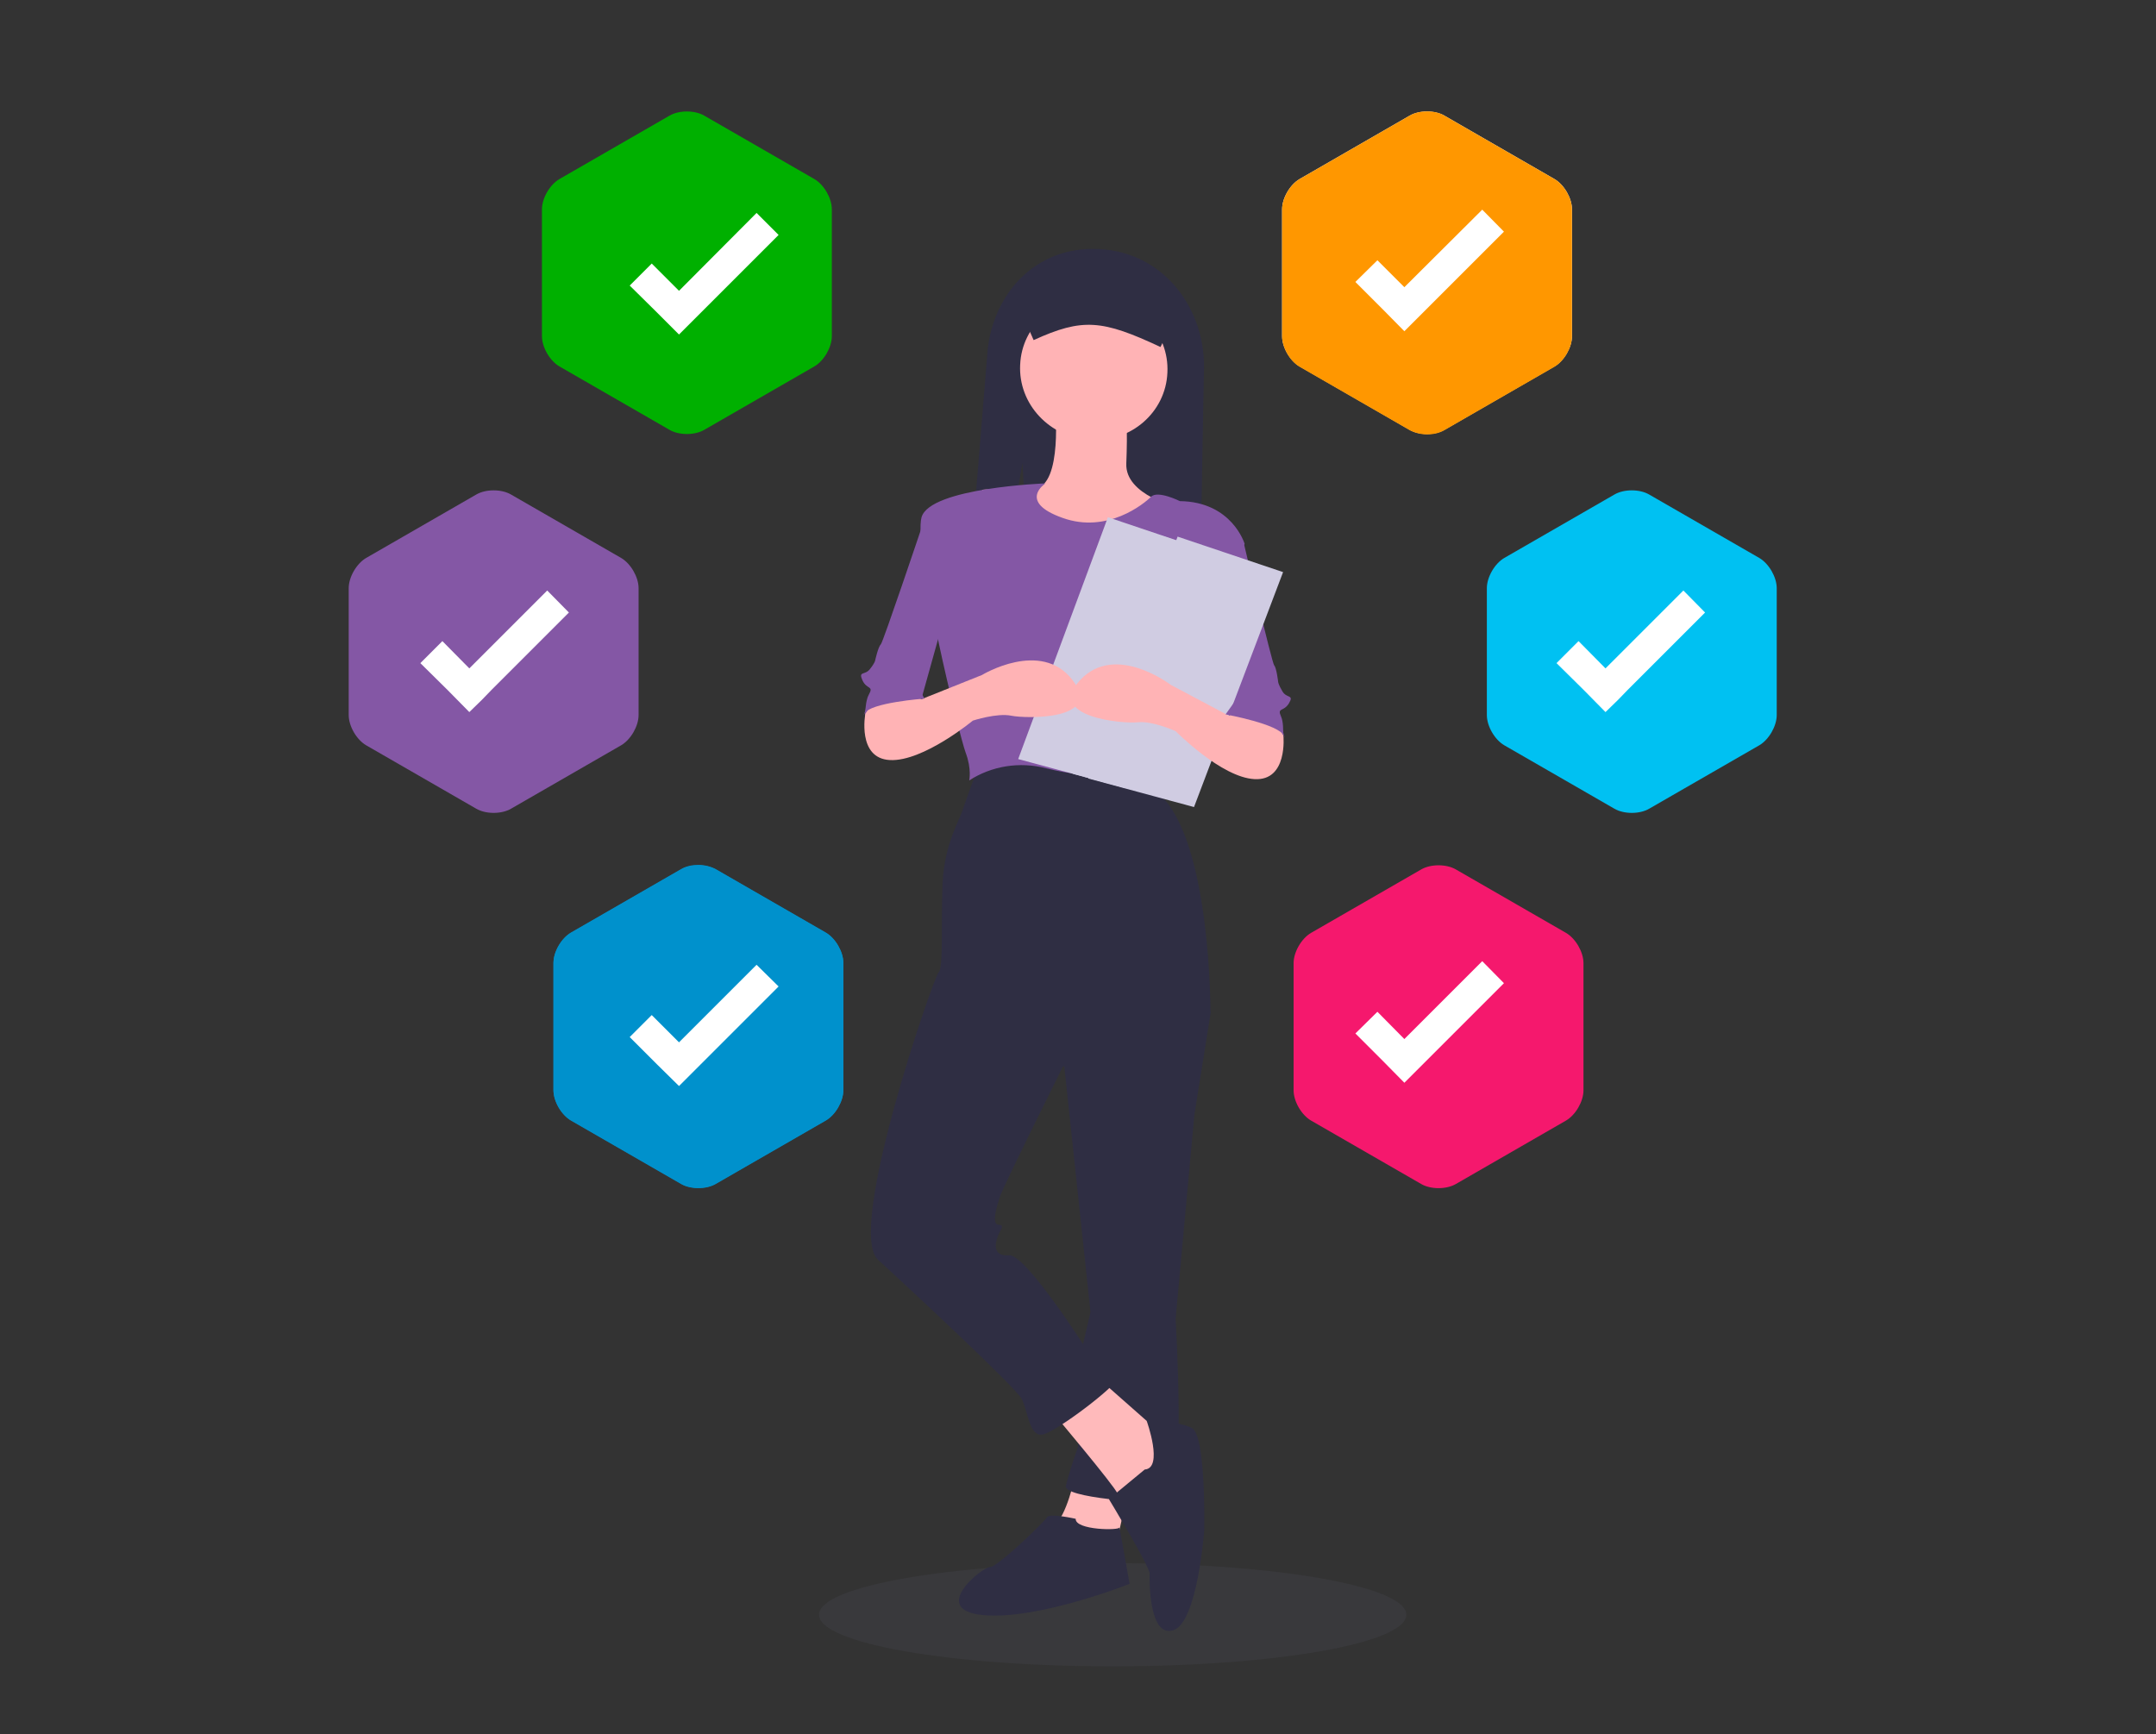 <?xml version="1.0" encoding="utf-8"?>
<!-- Generator: Adobe Illustrator 25.4.8, SVG Export Plug-In . SVG Version: 6.00 Build 0)  -->
<svg version="1.1" id="Layer_1" xmlns="http://www.w3.org/2000/svg" xmlns:xlink="http://www.w3.org/1999/xlink" x="0px" y="0px"
	 viewBox="0 0 656 527.8" style="enable-background:new 0 0 656 527.8;" xml:space="preserve">
<rect x="0" y="0" width="656" height="527.8" fill="#333333" stroke="none"/>
<style type="text/css">
	.st0{opacity:0.12;fill:#6B6B7E;}
	.st1{fill:#2F2E43;}
	.st2{fill:#FFBABB;}
	.st3{fill:#FFB3B5;}
	.st4{fill:#8457A5;}
	.st5{fill:#D0CCE2;}
	.st6{fill:#00B000;}
	.st7{fill:#FFFFFF;}
	.st8{fill:#FF9700;}
	.st9{fill:#00C1F2;}
	.st10{fill:#F5186D;}
	.st11{fill:#0091CC;}
</style>
<g>
	<g>
		<path class="st0" d="M427.9,491.4c0,8.7-40,15.7-89.4,15.7c-49.3,0-89.3-7-89.3-15.7c0-8.7,40-15.7,89.3-15.7
			C387.9,475.7,427.9,482.7,427.9,491.4z"/>
		<g>
			<path class="st1" d="M311.1,140.9l3.4,58.8l50.2,2.7l1.6-89c0.9-19.1-12-36.6-31.8-37.6c-19.7-1.1-33.3,14.2-34.2,33.3l-7.3,89.4
				l8.2,0.4L311.1,140.9z"/>
			<path class="st2" d="M327.2,448.9c0,0-2.8,13.2-6.5,15.1c-3.7,1.9,18.5,8,18.5,8l4.6-20.8L327.2,448.9z"/>
			<path class="st1" d="M360.9,298.5l7.5,9.5l-5,31.3l-5.7,62.1c0,0,3.3,54.2-2.5,55.3c-5.8,1.1-31.8-1-30.9-4.5
				c0.9-3.5,1.7-6.2,3.4-11c1.7-4.8-0.4-22.5-0.4-22.5l4.5-19.4l-9.1-85.4L360.9,298.5z"/>
			<path class="st1" d="M327.3,462.2c0,0-7.9-1.8-8.7-0.5c-0.8,1.4-15.2,15.3-17.4,15.2c-2.2-0.1-18.7,13-2.1,14.6
				c16.6,1.6,44.6-9.5,44.6-9.5s-3.2-18-3.1-17.2C340.9,465.8,327.1,465.7,327.3,462.2z"/>
			<path class="st2" d="M320.1,429.6c0,0,19.2,22.8,19.9,24.9c0.6,2.1,11.6,0.6,11.6,0.6l5-13.8l-3.4-5.1l-19.5-17.2L320.1,429.6z"
				/>
			<path class="st1" d="M348.3,447.2l-10.9,9c0,0,12.5,20.6,12.4,22.7c-0.1,2.1-0.2,19.6,7.2,17.2c7.4-2.4,9.4-30.4,9.4-30.4
				s0.6-28.7-3.7-31.1c-4.2-2.3-13.8-2.2-13.8-2.2S354.1,446.8,348.3,447.2z"/>
			<path class="st1" d="M297.9,232.7c0,0-4.1,11-5,13.8c-0.8,2.8-5.5,10.2-6.1,22.1c-0.5,11.9,0.3,26-1.2,27.3
				c-1.5,1.3-28.2,78.4-18.5,87.4c9.7,8.9,41.7,38.7,43.7,42.3c2,3.6,2.3,12,6.7,10.9c4.4-1.2,21.7-14.3,22.5-17
				c0.9-2.8-9-8.2-9-8.2s-18.9-29.8-24-29.3c-5.1,0.4-4.2-3.7-3.4-5.8c0.8-2.1,2.3-3.4,0.2-3.5c-2.2-0.1-0.5-5.6,0.4-8.4
				c0.8-2.8,19.2-39.7,19.2-39.7l44.9-16.5c0,0,0.2-51.2-15.1-66l-3.2-8.6C350.1,233.4,309.7,228.4,297.9,232.7z"/>
			<path class="st3" d="M321,123.1c0,0,2.5,24.7-6.2,25.6c-8.7,0.9-15.9-0.2-16,0.5c0,0.7,20.7,23.5,20.7,23.5l20.3-0.3l18.9-17.9
				c0,0-16.5-3.7-16-13.5c0.4-9.8,0-16.8,0-16.8L321,123.1z"/>
			<path class="st3" d="M333.8,90.5c12.4,0.7,22,10.9,21.4,22.9c-0.5,12-11,21.2-23.4,20.5c-12.4-0.7-22-10.9-21.4-22.9
				C310.9,99,321.4,89.8,333.8,90.5z"/>
			<path class="st4" d="M318.1,147.1c0,0-35.1,1.3-37.7,10.3c-2.6,9,11.5,66.5,13.4,71.6c1.9,5,1.1,8.5,1.1,8.5
				c6.8-4.4,15.3-5.8,23.4-3.7c13.6,3.5,33.2,3.2,33.2,3.2s7.7-25.5,9.3-28.3c1.6-2.7,8.1-17.8,8.2-22c0.2-4.2,9.7-21.2,9.7-21.2
				s-3.8-12.8-19.7-13c0,0-6.8-3.4-8.8-1.3c-2.1,2.1-13.3,11.3-26.9,6.4C309.5,152.7,318.1,147.1,318.1,147.1z"/>
			<path class="st4" d="M364.9,161.3l13.6,4.2c0,0,8.5,36.2,9.2,37c0.7,0.7,1.2,5,1.2,5s0,0.7,1.3,2.9c1.3,2.2,3.6,0.9,2,3.6
				c-1.6,2.7-3.7,1.2-2.4,4.1c1.3,2.9,0.2,10.5,0.2,10.5s-3-13.5-16.2-10.7l-6.9-38.2L364.9,161.3z"/>
			<polygon class="st5" points="369.2,168.2 369.1,168.4 342,239.7 326.5,235.5 309.8,231 337.1,157.4 			"/>
			<path class="st4" d="M294.4,157.5l-13.9,2.8c0,0-11.8,35.1-12.5,35.8c-0.8,0.7-1.7,4.8-1.7,4.8s0,0.7-1.6,2.7
				c-1.5,2-3.6,0.5-2.3,3.4c1.3,2.9,3.5,1.6,2,4.3c-1.6,2.7-1.2,10.5-1.2,10.5s4.2-13.1,17.1-8.9l10.4-37.3L294.4,157.5z"/>
			<path class="st3" d="M268.1,210.1l-4.8,7.1c0,0-2.6,13.6,7.5,14.1c10.1,0.5,25.2-12,25.2-12s7.3-2.4,11.7-1.5
				c4.3,0.9,28.2,1.5,18.6-10.9c-9.6-12.4-27.5-1.5-27.5-1.5l-18.5,7.4l-9.2-5.4L268.1,210.1z"/>
			<path class="st4" d="M274.6,201l6.7,11.6c0,0-16.7,1.2-18.3,4.6c-1.6,3.4,7.3-17.8,7.3-17.8L274.6,201z"/>
			<path class="st1" d="M314.5,103.5c14.9-6.8,20.9-6.2,38.6,2.1l5.4-11.1c0.2-4.5-3.4-8.3-8-8.5l-32.4-1.7
				c-4.6-0.2-8.5,3.2-8.7,7.6L314.5,103.5z"/>
			<polygon class="st5" points="369.1,168.4 342,239.7 326.5,235.5 353.4,163 			"/>
			<polygon class="st5" points="358.3,163.3 331.1,236.9 363.3,245.6 390.4,174.1 			"/>
			<path class="st3" d="M386.3,216.4l4.2,7.5c0,0,1.4,13.8-8.8,13.2c-10.1-0.5-24-14.6-24-14.6s-7.1-3.2-11.5-2.7
				c-4.4,0.5-28.2-1.5-17.5-12.9c10.7-11.4,27.5,1.5,27.5,1.5l17.7,9.4l9.6-4.4L386.3,216.4z"/>
			<path class="st4" d="M380.6,206.6l-7.7,10.8c0,0,16.5,3,17.8,6.6c1.3,3.6-5.7-18.5-5.7-18.5L380.6,206.6z"/>
		</g>
	</g>
	<g>
		<g>
			<g>
				<g>
					<path class="st6" d="M253.1,102.3c0,3.4-2.4,7.5-5.3,9.2l-33.5,19.3c-2.9,1.7-7.7,1.7-10.6,0l-33.5-19.3
						c-2.9-1.7-5.3-5.8-5.3-9.2V63.7c0-3.4,2.4-7.5,5.3-9.2l33.5-19.3c2.9-1.7,7.7-1.7,10.6,0l33.5,19.3c2.9,1.7,5.3,5.8,5.3,9.2
						V102.3z"/>
				</g>
			</g>
		</g>
		<g>
			<g>
				<path class="st7" d="M478.3,102.3c0,3.4-2.4,7.5-5.3,9.2l-33.5,19.3c-2.9,1.7-7.7,1.7-10.6,0l-33.5-19.3
					c-2.9-1.7-5.3-5.8-5.3-9.2V63.7c0-3.4,2.4-7.5,5.3-9.2l33.5-19.3c2.9-1.7,7.7-1.7,10.6,0L473,54.5c2.9,1.7,5.3,5.8,5.3,9.2
					V102.3z"/>
				<path class="st8" d="M434.2,33.9c-1.9,0-3.8,0.4-5.3,1.3l-33.5,19.3c-2.9,1.7-5.3,5.8-5.3,9.2v38.7c0,3.4,2.4,7.5,5.3,9.2
					l33.5,19.3c1.5,0.8,3.4,1.3,5.3,1.3c1.9,0,3.8-0.4,5.3-1.3l33.5-19.3c2.9-1.7,5.3-5.8,5.3-9.2V63.7c0-3.4-2.4-7.5-5.3-9.2
					l-33.5-19.3C438.1,34.3,436.2,33.9,434.2,33.9L434.2,33.9z"/>
			</g>
		</g>
	</g>
	<g>
		<g>
			<path class="st4" d="M194.3,217.6c0,3.4-2.4,7.5-5.3,9.2l-33.5,19.3c-2.9,1.7-7.7,1.7-10.6,0l-33.5-19.3
				c-2.9-1.7-5.3-5.8-5.3-9.2V179c0-3.4,2.4-7.5,5.3-9.2l33.5-19.3c2.9-1.7,7.7-1.7,10.6,0l33.5,19.3c2.9,1.7,5.3,5.8,5.3,9.2V217.6
				z"/>
		</g>
		<g>
			<g>
				<g>
					<path class="st9" d="M540.6,217.6c0,3.4-2.4,7.5-5.3,9.2l-33.5,19.3c-2.9,1.7-7.7,1.7-10.6,0l-33.5-19.3
						c-2.9-1.7-5.3-5.8-5.3-9.2V179c0-3.4,2.4-7.5,5.3-9.2l33.5-19.3c2.9-1.7,7.7-1.7,10.6,0l33.5,19.3c2.9,1.7,5.3,5.8,5.3,9.2
						V217.6z"/>
				</g>
			</g>
		</g>
	</g>
	<g>
		<g>
			<g>
				<g>
					<path class="st10" d="M393.6,293.1c0-3.4,2.4-7.5,5.3-9.2l33.5-19.3c2.9-1.7,7.7-1.7,10.6,0l33.5,19.3c2.9,1.7,5.3,5.8,5.3,9.2
						v38.7c0,3.4-2.4,7.5-5.3,9.2L443,360.3c-2.9,1.7-7.7,1.7-10.6,0l-33.5-19.3c-2.9-1.7-5.3-5.8-5.3-9.2V293.1z"/>
				</g>
			</g>
		</g>
		<g>
			<g>
				<path class="st11" d="M168.4,293.1c0-3.4,2.4-7.5,5.3-9.2l33.5-19.3c2.9-1.7,7.7-1.7,10.6,0l33.5,19.3c2.9,1.7,5.3,5.8,5.3,9.2
					v38.7c0,3.4-2.4,7.5-5.3,9.2l-33.5,19.3c-2.9,1.7-7.7,1.7-10.6,0l-33.5-19.3c-2.9-1.7-5.3-5.8-5.3-9.2V293.1z"/>
				<path class="st11" d="M212.5,361.5c1.9,0,3.8-0.4,5.3-1.3l33.5-19.3c2.9-1.7,5.3-5.8,5.3-9.2v-38.7c0-3.4-2.4-7.5-5.3-9.2
					l-33.5-19.3c-1.5-0.8-3.4-1.3-5.3-1.3c-1.9,0-3.8,0.4-5.3,1.3l-33.5,19.3c-2.9,1.7-5.3,5.8-5.3,9.2v38.7c0,3.4,2.4,7.5,5.3,9.2
					l33.5,19.3C208.6,361.1,210.6,361.5,212.5,361.5L212.5,361.5z"/>
			</g>
		</g>
	</g>
	<polygon class="st7" points="451,63.8 427.3,87.4 419.1,79.2 412.4,85.8 420.7,94.1 427.3,100.8 427.3,100.8 431.1,97 434,94.1 
		434,94.1 457.6,70.5 	"/>
	<polygon class="st7" points="451,292.5 427.3,316.2 419.1,307.9 412.4,314.5 420.7,322.8 427.3,329.5 427.3,329.5 431.1,325.7 
		434,322.8 434,322.8 457.6,299.2 	"/>
	<polygon class="st7" points="512.2,179.7 488.5,203.4 480.3,195.1 473.6,201.8 481.9,210 488.5,216.7 488.5,216.7 492.3,213 
		495.2,210 495.2,210 518.8,186.4 	"/>
	<polygon class="st7" points="166.5,179.7 142.8,203.4 134.6,195.1 127.9,201.8 136.2,210 142.8,216.7 142.8,216.7 146.6,213 
		149.5,210 149.5,210 173.1,186.4 	"/>
	<polygon class="st7" points="230.2,64.8 206.6,88.5 198.3,80.2 191.6,86.9 199.9,95.1 206.6,101.8 206.6,101.8 210.3,98.1 
		213.2,95.2 213.2,95.2 236.9,71.5 	"/>
	<polygon class="st7" points="230.2,293.6 206.6,317.2 198.3,308.9 191.6,315.6 199.9,323.9 206.6,330.5 206.6,330.5 210.3,326.8 
		213.2,323.9 213.2,323.9 236.9,300.2 	"/>
</g>
</svg>
